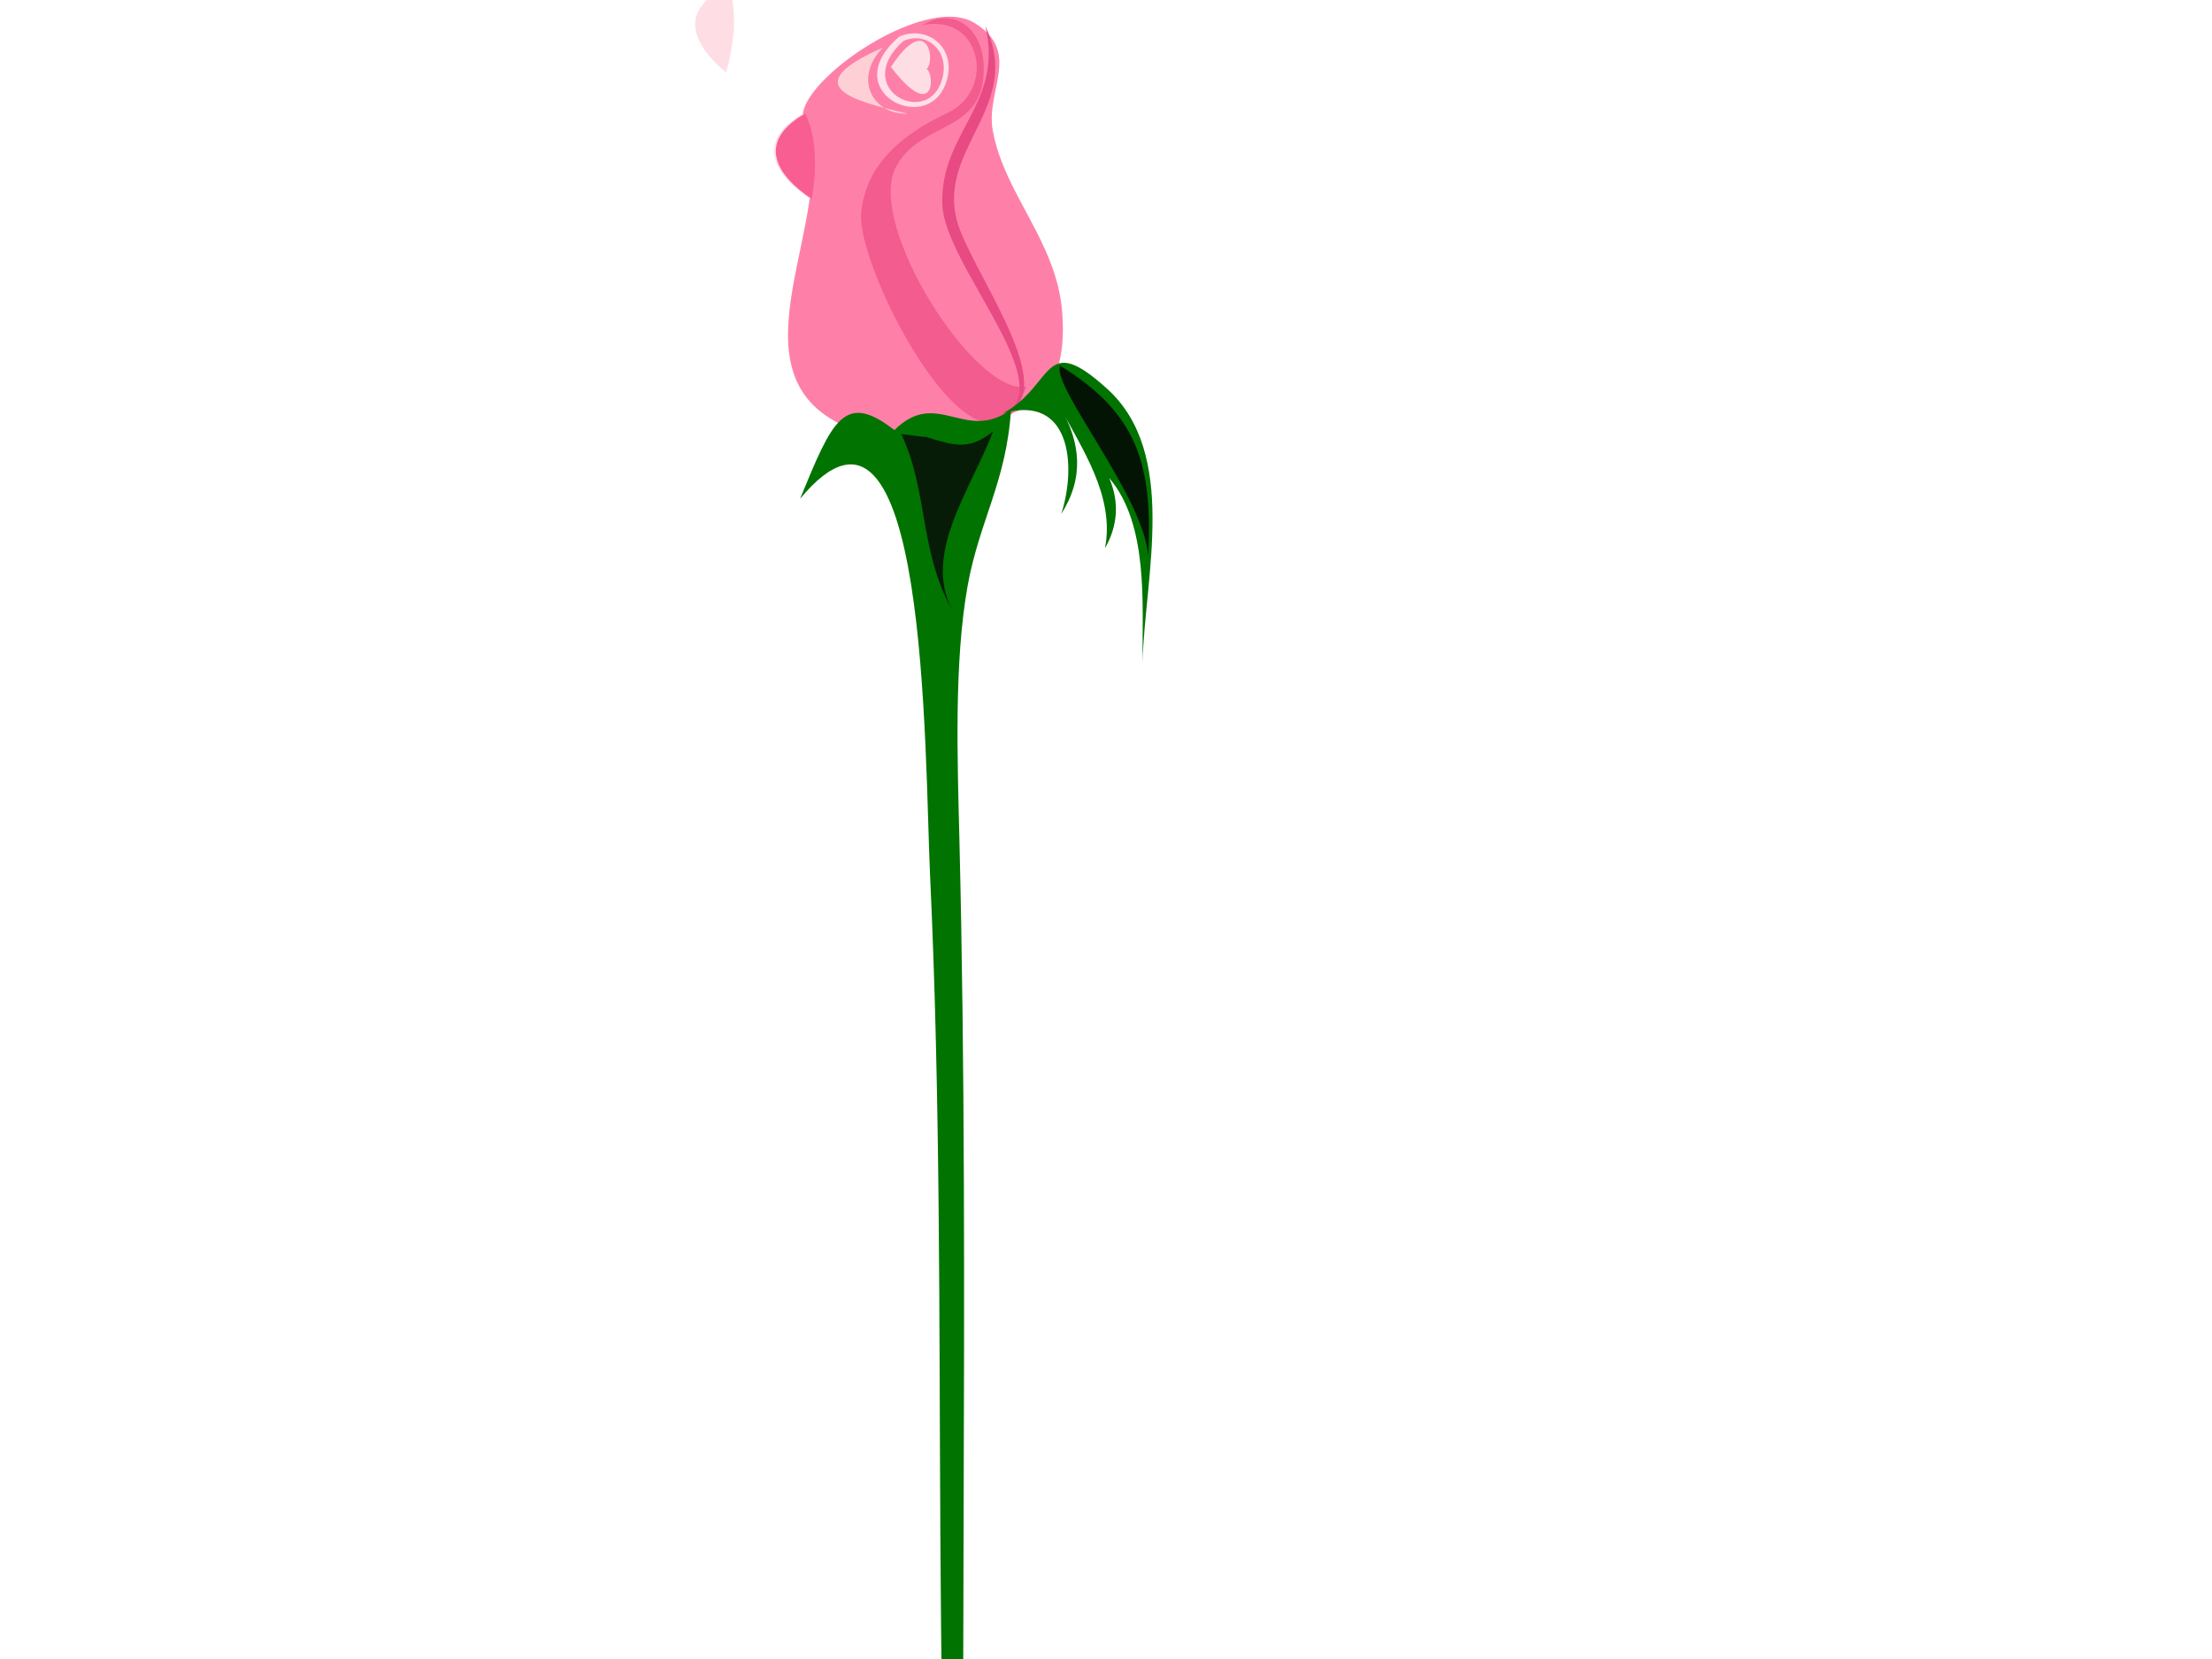 <?xml version="1.0"?><svg width="640" height="480" xmlns="http://www.w3.org/2000/svg">
 <title>Leah's Wedding Rose</title>
 <g>
  <title>Layer 1</title>
  <path fill="#fe80a8" id="path3" d="m232.644,35.447c11.507,26.067 -25.323,73.933 14.143,88.814c9.308,3.51 21.333,-0.216 27.379,-1.006c19.591,-2.563 35.314,-4.663 33.163,-32.879c-1.559,-20.458 -16.746,-34.149 -20.089,-52.57c-2.138,-11.773 8.506,-22.774 -5.375,-31.215c-14.778,-8.989 -53.949,18.932 -49.221,28.856"/>
  <path fill="#ffe0eb" id="path5" d="m260.238,10.557c8.205,-3.497 17.166,3.537 13.344,13.742c-5.663,15.134 -31.682,1.848 -13.344,-13.742"/>
  <path fill="#f25c8e" id="path9" d="m266.893,7.281c16.995,-3.541 21.392,18.672 7.296,25.355c-12.354,5.856 -23.707,14.391 -25.032,29.028c-1.489,16.423 35.345,87.253 47.763,50.157c-14.291,3.167 -46.574,-46.621 -37.683,-63.523c6.963,-13.24 24.617,-9.58 25.375,-27.118c0.58,-13.424 -9.053,-19.317 -17.719,-13.899"/>
  <path fill="#fed0d6" id="path11" d="m262.562,32.855c-15.949,-3.71 -32.363,-7.944 -7.117,-19.083c-8.8,9.081 -2.75,19.564 7.117,19.083"/>
  <path transform="rotate(-6.478 229.761,45.602) " fill="#fedee4" id="path13" d="m233.787,33.185c-15.484,6.852 -9.753,17.298 -0.679,24.833c2.336,-8.549 3.355,-17.76 0.679,-24.833"/>
  <path fill="#e84a84" id="path15" d="m285.09,7.56c11.082,23.14 -13.871,35.196 -8.216,56.331c3.595,13.431 28.845,46.768 15.635,54.612c11.211,-10.415 -19.118,-42.527 -19.849,-59.145c-0.913,-20.805 17.85,-29.221 12.43,-51.798"/>
  <path fill="#007300" id="path17" d="m258.776,124.438c12.357,-12.27 20.508,3.757 33.733,-5.936c-1.253,20.615 -9.208,32.368 -12.542,50.988c-3.976,22.211 -2.942,50.466 -2.367,74.027c3.189,130.752 -0.71,263.312 2.207,394.54c-12.311,-126.595 -4.708,-256.899 -10.702,-384.682c-1.648,-35.147 -0.558,-153.814 -37.618,-109.053c9.3,-22.622 12.738,-31.231 27.289,-19.884"/>
  <path fill="#007300" id="path19" d="m290.246,119.563c14.994,-8.162 11.342,-24.042 30.091,-7.07c20.69,18.731 10.888,54.27 10.236,79.203c-0.092,-16.965 1.783,-39.988 -9.644,-53.38c2.967,6.913 2.52,13.702 -1.221,20.319c2.937,-15.208 -6.859,-28.956 -12.946,-40.844c6.007,10.402 6.896,20.549 0.289,30.912c4.511,-14.039 2.689,-34.698 -16.805,-29.14"/>
  <path fill="#041404" id="path21" d="m306.737,105.806c-2.63,5.972 24.557,38.239 25.446,55.14c1.4,-26.458 -2.995,-41.276 -25.446,-55.14"/>
  <path fill="#061c06" id="path23" d="m269.134,125.807c7.581,2.749 12.284,5.359 19.922,-0.208c-7.552,16.727 -23.781,34.905 -14.37,52.579c-9.53,-18.532 -5.238,-35.789 -12.183,-53.524c-1.251,-0.217 10.843,2.129 6.632,1.153" transform="rotate(-3.771 275.733,151.409) "/>
  <path fill="#fe80a8" d="m261.367,11.864c6.733,-3.028 14.086,3.063 10.95,11.899c-4.647,13.105 -25.998,1.6 -10.95,-11.899" id="svg_3"/>
  <path fill="#fedee4" id="path7" d="m266.655,21.419c3.256,0.881 13.695,-9.892 -5.81,-8.565c-5.391,20.066 6.092,11.436 5.81,8.565" transform="rotate(-52.716 265.886,19.239) "/>
  <path fill="#fedee4" d="m210.787,-3.815c-15.484,6.852 -9.753,17.298 -0.679,24.833c2.336,-8.549 3.355,-17.76 0.679,-24.833" id="svg_4"/>
  <path transform="rotate(-6.015 230.261,45.602) " id="svg_1" fill="#f95e92" d="m234.287,33.185c-15.484,6.852 -9.753,17.298 -0.679,24.833c2.336,-8.549 3.355,-17.76 0.679,-24.833"/>
 </g>
</svg>